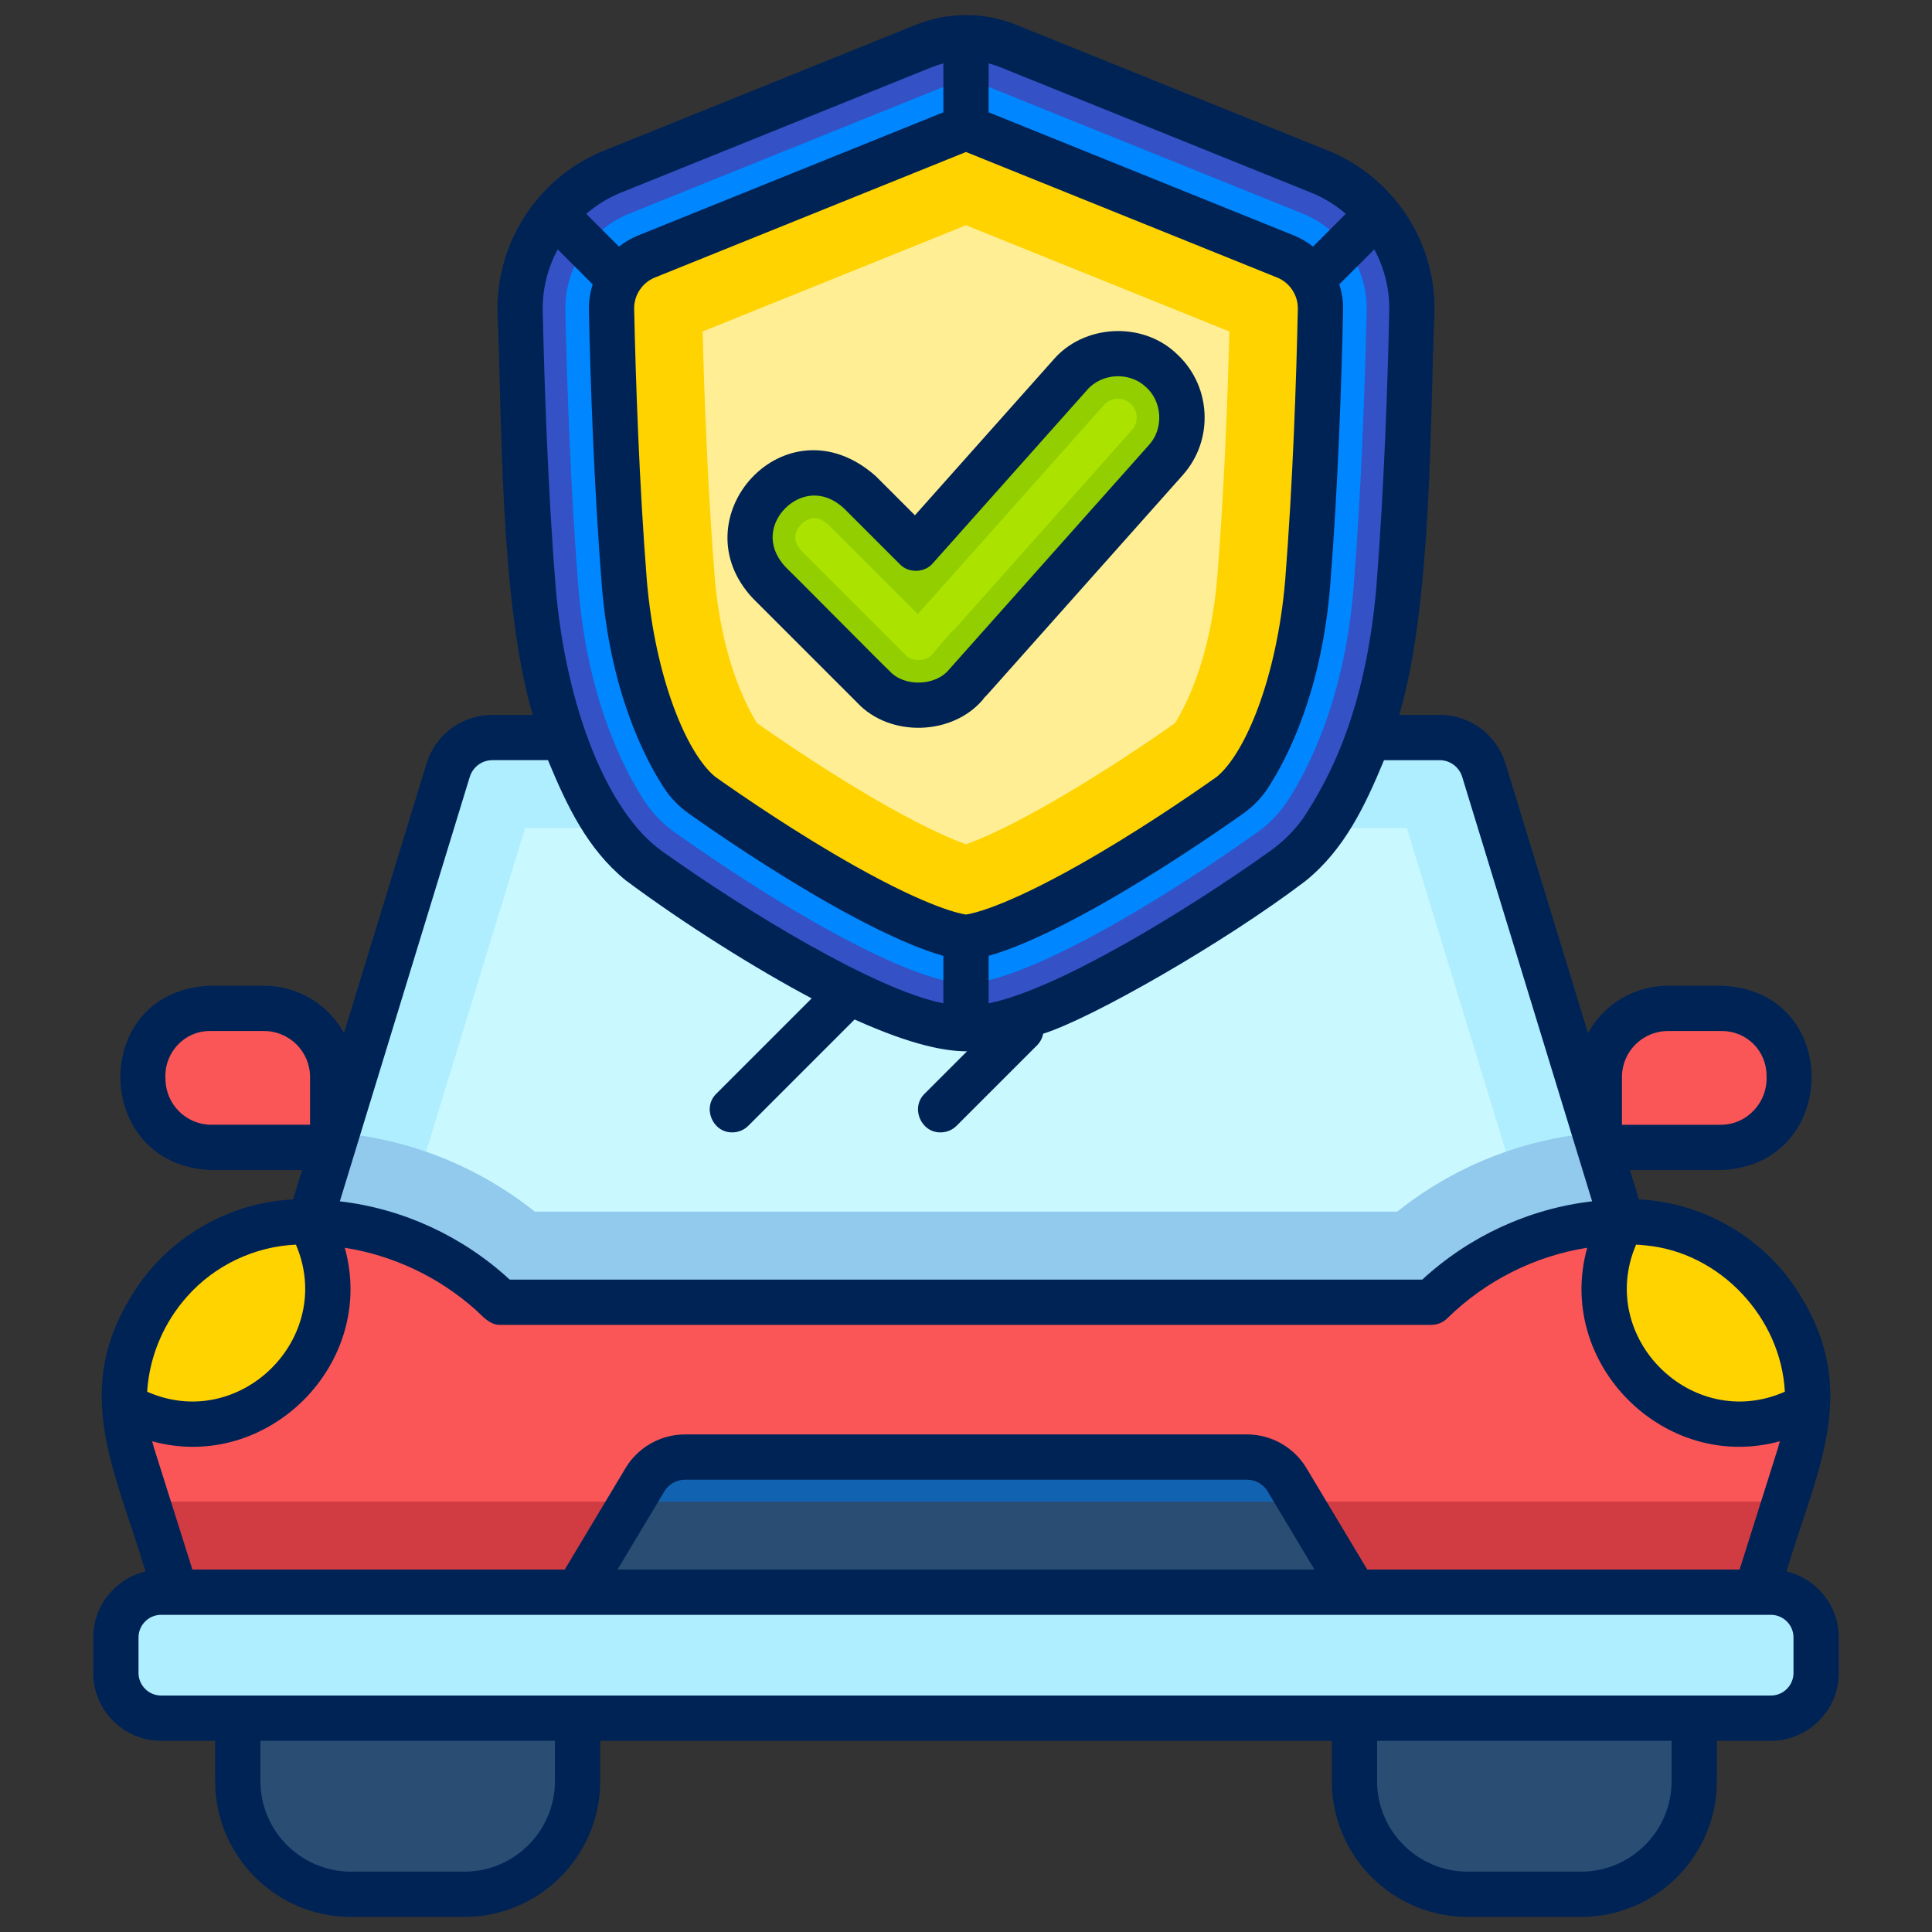 <?xml version="1.0" encoding="UTF-8"?> <svg xmlns="http://www.w3.org/2000/svg" id="Layer_4" viewBox="0 0 512 512" data-name="Layer 4"><rect x="0" y="0" width="512" height="512" fill="#333333" stroke="none"/><g><g><path d="m132.68 345.1v0h246.639v-0c13.541-13.291 31.632-20.875 50.561-21.283l-36.632-119.672c-1.583-5.172-6.358-8.703-11.766-8.703h-250.965c-5.409 0-10.183 3.532-11.766 8.703l-36.633 119.672c18.929.408 37.02 7.992 50.561 21.283z" fill="#afeeff"></path><path d="m141.718 321.101c-8.698-6.911-18.433-12.25-28.814-15.855l26.266-85.803h233.662l26.266 85.803c-10.382 3.605-20.116 8.944-28.814 15.855h-228.564z" fill="#caf8ff"></path><path d="m132.68 345.101h246.64v-0c13.541-13.291 31.632-20.875 50.561-21.283l-7.237-23.64c-19.21 1.703-37.306 8.933-52.37 20.923h-228.549c-15.064-11.99-33.16-19.22-52.37-20.923l-7.237 23.64c18.929.408 37.02 7.992 50.561 21.283v0z" fill="#91caed"></path><path d="m465.413 421.941 11.444-36.265c9.677-30.664-13.219-61.898-45.373-61.898h-0c-19.51 0-38.241 7.656-52.164 21.322l-0.0 0h-246.639l-0-0c-13.924-13.666-32.655-21.322-52.164-21.322h-0c-32.154 0-55.05 31.234-45.373 61.898l11.444 36.265h418.826z" fill="#fb5657"></path><path d="m469.292 397.941h-426.584c-1.228 0-2.441.063-3.637.183l7.516 23.817h418.826l7.516-23.817c-1.196-.121-2.41-.183-3.637-.183z" fill="#d13b42"></path><path d="m86.818 341.54c0-6.45-1.714-12.495-4.698-17.722-.534-.012-1.067-.039-1.603-.039h-0c-27.507 0-48.219 22.861-47.578 48.666 5.306 3.11 11.48 4.901 18.074 4.901 19.775 0 35.805-16.031 35.805-35.805z" fill="#ffd300"></path><path d="m425.182 341.54c0-6.45 1.714-12.495 4.698-17.722.534-.012 1.067-.039 1.603-.039h0c27.507 0 48.219 22.861 47.578 48.666-5.306 3.11-11.48 4.901-18.074 4.901-19.775 0-35.805-16.031-35.805-35.805z" fill="#ffd300"></path><path d="m358.937 421.941-17.874-29.826c-2.223-3.709-6.23-5.98-10.555-5.98h-149.017c-4.325 0-8.332 2.27-10.555 5.98l-17.874 29.826z" fill="#1262b2"></path><path d="m322.168 221.193c-2.342-2.343-6.143-2.343-8.484 0l-22.791 22.791c-2.344 2.343-2.344 6.142 0 8.485 2.342 2.343 6.142 2.343 8.484 0l22.791-22.791c2.344-2.343 2.344-6.142 0-8.485z" fill="#caf8ff"></path><path d="m55.608 267.231h14.384c10.03 0 18.173 8.143 18.173 18.173v18.663h-32.135c-10.03 0-18.173-8.143-18.173-18.173v-.912c0-9.797 7.954-17.751 17.751-17.751z" fill="#fb5657"></path><path d="m442.008 267.231h32.135v18.663c0 10.03-8.143 18.173-18.173 18.173h-14.384c-9.797 0-17.751-7.954-17.751-17.751v-.912c0-10.03 8.143-18.173 18.173-18.173z" fill="#fb5657" transform="matrix(-1 0 0 -1 897.978 571.298)"></path><path d="m153.063 421.941h205.874l-14.383-24h-177.109z" fill="#2a4d74"></path><rect fill="#afeeff" height="33.391" rx="12" width="450.583" x="30.708" y="421.941"></rect><g fill="#2a4d74"><path d="m63.011 455.332h90.052v16.668c0 16.557-13.443 30-30 30h-30.052c-16.557 0-30-13.443-30-30z"></path><path d="m388.937 455.332h30.052c16.557 0 30 13.443 30 30v16.668h-90.052v-16.668c0-16.557 13.443-30 30-30z" transform="matrix(-1 0 0 -1 807.926 957.332)"></path></g></g><g><path d="m244.899 12.155c7.122-2.873 15.08-2.873 22.202 0l82.658 33.351c15.04 6.068 24.758 20.804 24.407 37.018-.426 19.67-1.368 47.372-3.45 73.744-2.507 31.751-12.724 52.211-19.398 62.469-3.005 4.62-6.88 8.603-11.381 11.783-15.717 11.104-61.569 42.082-83.937 42.082s-68.22-30.978-83.937-42.082c-4.501-3.18-8.376-7.163-11.381-11.783-6.674-10.258-16.891-30.719-19.398-62.469-2.082-26.372-3.024-54.074-3.45-73.744-.351-16.214 9.367-30.95 24.407-37.018z" fill="#3451c6"></path><path d="m256 260.602c-12.49 0-42.72-15.655-77.013-39.882-3.315-2.342-6.089-5.211-8.247-8.526-5.527-8.496-15.15-27.182-17.494-56.87-2.088-26.443-3.01-54.326-3.416-73.06-.242-11.154 6.55-21.454 16.899-25.63l82.659-33.351c2.11-.852 4.334-1.284 6.611-1.284 2.276 0 4.5.432 6.61 1.284l82.658 33.351c10.35 4.176 17.142 14.476 16.9 25.63-.406 18.73-1.328 46.609-3.417 73.06-2.343 29.686-11.966 48.373-17.494 56.87-2.156 3.314-4.931 6.183-8.247 8.526-34.292 24.228-64.521 39.882-77.013 39.882z" fill="#0087ff"></path><path d="m256 248.371c-.332 0-8.409-.157-32.577-13.762-15.32-8.624-29.994-18.663-37.378-23.879-2.044-1.444-3.744-3.196-5.052-5.206-4.894-7.523-13.422-24.173-15.553-51.163-2.065-26.155-2.978-53.787-3.381-72.362-.132-6.102 3.584-11.737 9.248-14.022l82.658-33.351c.649-.262 1.334-.395 2.034-.395s1.385.133 2.034.395l82.659 33.351c5.664 2.285 9.38 7.92 9.248 14.022-.403 18.573-1.316 46.203-3.381 72.362-2.131 26.99-10.659 43.64-15.553 51.163-1.308 2.01-3.007 3.762-5.051 5.206-7.384 5.217-22.058 15.256-37.378 23.879-24.169 13.605-32.245 13.762-32.578 13.762z" fill="#ffd300"></path><path d="m256 223.746c-3.314-1.168-9.87-3.896-20.804-10.05-13.922-7.837-27.393-17-34.6-22.071-3.174-5.142-9.55-17.869-11.231-39.152-1.796-22.763-2.704-46.75-3.161-64.625l69.796-28.161 69.796 28.162c-.457 17.875-1.365 41.862-3.162 64.625-1.68 21.283-8.057 34.011-11.231 39.153-7.205 5.07-20.675 14.233-34.598 22.071-10.935 6.155-17.491 8.882-20.805 10.05z" fill="#ffee93"></path><g><path d="m307.556 97.978c-6.999-6.232-17.723-5.609-23.953 1.39l-40.884 45.921-14.916-14.916c-16.526-15.275-39.279 7.44-23.993 23.994-0-0 27.628 27.628 27.628 27.628 6.57 6.847 18.511 6.5 24.668-.715 0.0 0 52.839-59.348 52.839-59.348 6.231-6.998 5.608-17.722-1.39-23.953z" fill="#93cf00"></path><path d="m243.409 174.917c-1.354 0-2.561-.448-3.311-1.23l-27.604-27.608c-2.232-2.5-1.848-4.27-1.357-5.391.839-1.918 2.855-3.364 4.689-3.364 1.164 0 2.403.582 3.688 1.729l23.711 23.712 49.341-55.418c1.289-1.448 2.88-1.664 3.714-1.664.86 0 2.129.218 3.296 1.258 1.337 1.19 1.611 2.654 1.656 3.421.044.767-.059 2.252-1.249 3.589 0 0-33.81 37.975-47.337 53.168l-.176-.067-5.493 6.438c-.763.894-2.097 1.428-3.568 1.428z" fill="#abe200"></path></g></g></g><g fill="#002356"><path d="m473.44 416.449c8.395-28.124 20.666-49.313 1.256-76.761-9.368-12.887-24.468-21.099-40.365-21.827l-2.384-7.787h24.023c31.778-1.036 32.401-47.599.422-48.837 0.0 0-14.383 0-14.383 0-9.11 0-17.056 5.067-21.176 12.529l-21.847-71.37c-2.37-7.744-9.404-12.947-17.503-12.947h-10.654c8.89-30.354 8.095-80.161 9.337-106.789.233-11.282-3.824-22.054-10.948-30.324-4.592-5.346-10.443-9.656-17.213-12.388l-82.659-33.351c-8.605-3.473-18.086-3.473-26.691 0l-82.659 33.351c-6.77 2.732-12.621 7.041-17.213 12.388-7.125 8.27-11.18 19.042-10.947 30.324 1.232 26.619.448 76.447 9.337 106.789h-10.654c-8.099 0-15.133 5.203-17.503 12.947l-21.847 71.37c-4.12-7.462-12.066-12.529-21.176-12.529h-14.383c-31.999 1.273-31.36 47.773.422 48.837-0.0 0 24.023 0 24.023 0l-2.384 7.787c-15.897.727-30.997 8.94-40.366 21.827-19.416 27.42-7.116 48.723 1.257 76.761-7.929 1.881-13.852 9.003-13.852 17.498v9.392c0 9.925 8.075 18 18 18h14.303v10.667c0 19.851 16.149 36 36 36h30.053c19.851 0 36-16.149 36-36v-10.667h193.873v10.667c0 19.851 16.149 36 36 36h30.053c19.851 0 36-16.149 36-36v-10.667h14.303c9.925 0 18-8.075 18-18v-9.392c0-8.496-5.923-15.618-13.852-17.498zm-43.605-131.039c0-6.712 5.461-12.173 12.174-12.173h14.383c6.48 0 11.752 5.271 11.752 11.751.449 7.017-5.098 13.114-12.174 13.086 0.0 0-26.135 0-26.135 0v-12.664zm-385.979.49c-.446-6.784 4.907-12.691 11.752-12.664-0-0 14.383-0 14.383-0 6.713 0 12.174 5.461 12.174 12.173v12.664h-26.135c-6.713 0-12.174-5.461-12.174-12.173zm318.48 130.047-16.127-26.91c-3.287-5.487-9.304-8.896-15.701-8.896h-149.018c-6.396 0-12.412 3.408-15.701 8.896l-16.125 26.91h-98.679l-10.121-32.071c-.202-.639-.376-1.282-.547-1.925 30.651 8.421 59.607-20.675 51.053-51.28 12.885 2.038 24.959 7.767 34.706 16.472 1.909 1.737 3.759 4.085 6.605 3.963-0.0 0 246.639 0 246.639 0 1.573 0 3.082-.616 4.204-1.718 10.092-9.922 23.141-16.524 37.106-18.718-8.555 30.613 20.41 59.701 51.053 51.28-.17.643-.345 1.285-.547 1.925l-10.121 32.071h-98.678zm-13.99 0h-184.693l12.43-20.741c1.133-1.89 3.205-3.064 5.408-3.064h149.018c2.203 0 4.275 1.174 5.408 3.064l12.43 20.741zm-298.729-72.393c7.295-8.223 17.85-13.23 28.804-13.709 10.577 24.679-14.878 49.829-39.422 38.978.57-9.274 4.345-18.258 10.617-25.269zm386.429-13.517c19.736 1.806 35.957 19.115 36.954 38.786-24.555 10.853-49.997-14.309-39.422-38.978.824.034 1.649.11 2.468.192zm-90.756-113.108c-2.442 3.372-5.402 6.275-8.815 8.697-21.447 15.323-56.246 36.683-74.475 40.26v-12.574c5.393-1.504 14.617-5.079 29.521-13.468 15.552-8.754 30.419-18.924 37.897-24.208 2.669-1.886 4.896-4.186 6.618-6.834 5.205-8.001 14.271-25.652 16.505-53.962 2.076-26.299 2.994-54.053 3.398-72.704.051-2.337-.312-4.62-1.01-6.778l9.271-9.271c2.653 4.922 4.093 10.52 3.967 16.313-.406 18.804-1.333 46.803-3.433 73.402-2.856 32.542-12.383 50.477-19.444 61.127zm-169.765 8.697c-14.469-10.212-25.498-37.936-28.26-69.824-2.099-26.599-3.026-54.598-3.432-73.402-.126-5.793 1.314-11.391 3.967-16.313l9.271 9.271c-.698 2.157-1.062 4.441-1.011 6.778.405 18.663 1.324 46.425 3.399 72.704 2.235 28.312 11.3 45.961 16.504 53.962 1.723 2.649 3.95 4.949 6.62 6.835 7.478 5.283 22.345 15.454 37.896 24.208 14.903 8.39 24.127 11.964 29.521 13.468v12.574c-17.985-3.523-52.405-24.507-74.475-40.26zm80.475-185.345 82.448 33.266c3.364 1.357 5.572 4.704 5.493 8.328-.4 18.495-1.309 46.003-3.363 72.02-2.22 25.718-10.472 45.608-18.084 51.941-7.292 5.151-21.774 15.06-36.86 23.551-20.158 11.348-28.377 12.809-29.634 12.975-1.257-.166-9.476-1.627-29.634-12.975-15.086-8.491-29.568-18.4-36.858-23.551-7.616-6.313-15.864-26.245-18.086-51.941-2.052-25.996-2.962-53.513-3.364-72.019-.079-3.624 2.13-6.971 5.495-8.329l82.447-33.265zm91.515 10.794c3.386 1.366 6.447 3.283 9.128 5.598l-8.677 8.677c-1.512-1.191-3.193-2.191-5.029-2.932l-80.938-32.657v-12.962c.963.254 1.919.547 2.855.924l82.659 33.351zm-183.029 0 82.659-33.351c.937-.378 1.893-.671 2.855-.924v12.962l-80.938 32.656c-1.835.741-3.517 1.741-5.029 2.933l-8.677-8.677c2.681-2.315 5.742-4.232 9.128-5.598zm-39.996 154.832c.816-2.667 3.239-4.459 6.028-4.459h14.698c5.013 12.099 10.436 23.539 20.576 31.827 15.44 11.504 34.358 23.386 49.307 31.308l-25.267 25.267c-3.794 3.687-.98 10.333 4.242 10.243 1.535 0 3.071-.586 4.242-1.757l28.161-28.161c15.477 6.958 24.285 8.449 29.802 8.428l-11.249 11.248c-3.794 3.687-.981 10.334 4.242 10.243 1.535 0 3.071-.586 4.242-1.757l21.29-21.29c.881-.881 1.43-1.967 1.649-3.105 12.889-4.039 48.003-24.124 69.438-40.409 10.333-8.293 15.826-19.858 20.892-32.085h14.698c2.789 0 5.212 1.792 6.028 4.459 2.478 8.104 32.744 106.961 34.424 112.457-16.817 1.946-32.621 9.314-45.014 20.742h-241.842c-12.394-11.428-28.196-18.796-45.014-20.742 1.576-5.149 32.052-104.707 34.424-112.457zm22.574 266.098c0 13.234-10.767 24-24 24h-30.053c-13.233 0-24-10.766-24-24v-10.667h78.053zm295.926 0c0 13.234-10.767 24-24 24h-30.053c-13.233 0-24-10.766-24-24v-10.667h78.053zm32.303-28.667c0 3.309-2.691 6-6 6-70.893 0-243.245-0-316.229 0-14.121-.003-97.983.002-110.355-0-3.309 0-6-2.691-6-6v-9.392c0-3.309 2.691-6 6-6h3.879c117.615 0 301.211-0 418.826 0-0-0 3.879-0 3.879-0 3.309 0 6 2.691 6 6v9.392z"></path><path d="m199.567 158.616 27.589 27.588c8.682 9.314 25.44 8.786 33.514-1.024l-.05-.043c.699-.685 1.427-1.501 2.237-2.412l50.569-56.798c4.079-4.582 6.13-10.478 5.774-16.602s-3.074-11.743-7.655-15.822c-9.061-8.398-24.405-7.51-32.425 1.881-0-0-36.655 41.172-36.655 41.172l-10.421-10.419c-23.817-20.991-52.593 11.176-32.478 32.479zm8.549-23.93c3.421-3.42 9.534-5.451 15.533.026l14.827 14.826c2.324 2.414 6.547 2.301 8.724-.253 0.0 0 40.884-45.921 40.884-45.921 3.825-4.482 11.166-4.91 15.481-.897 0 0 0 0.0.001 0 4.48 3.83 4.91 11.159.897 15.481-.089.102-52.161 58.582-52.922 59.443-3.595 4.465-11.911 4.71-15.774.457-.153.001-27.484-27.599-27.625-27.626-5.477-6.007-3.446-12.117-.026-15.535z"></path></g></svg> 